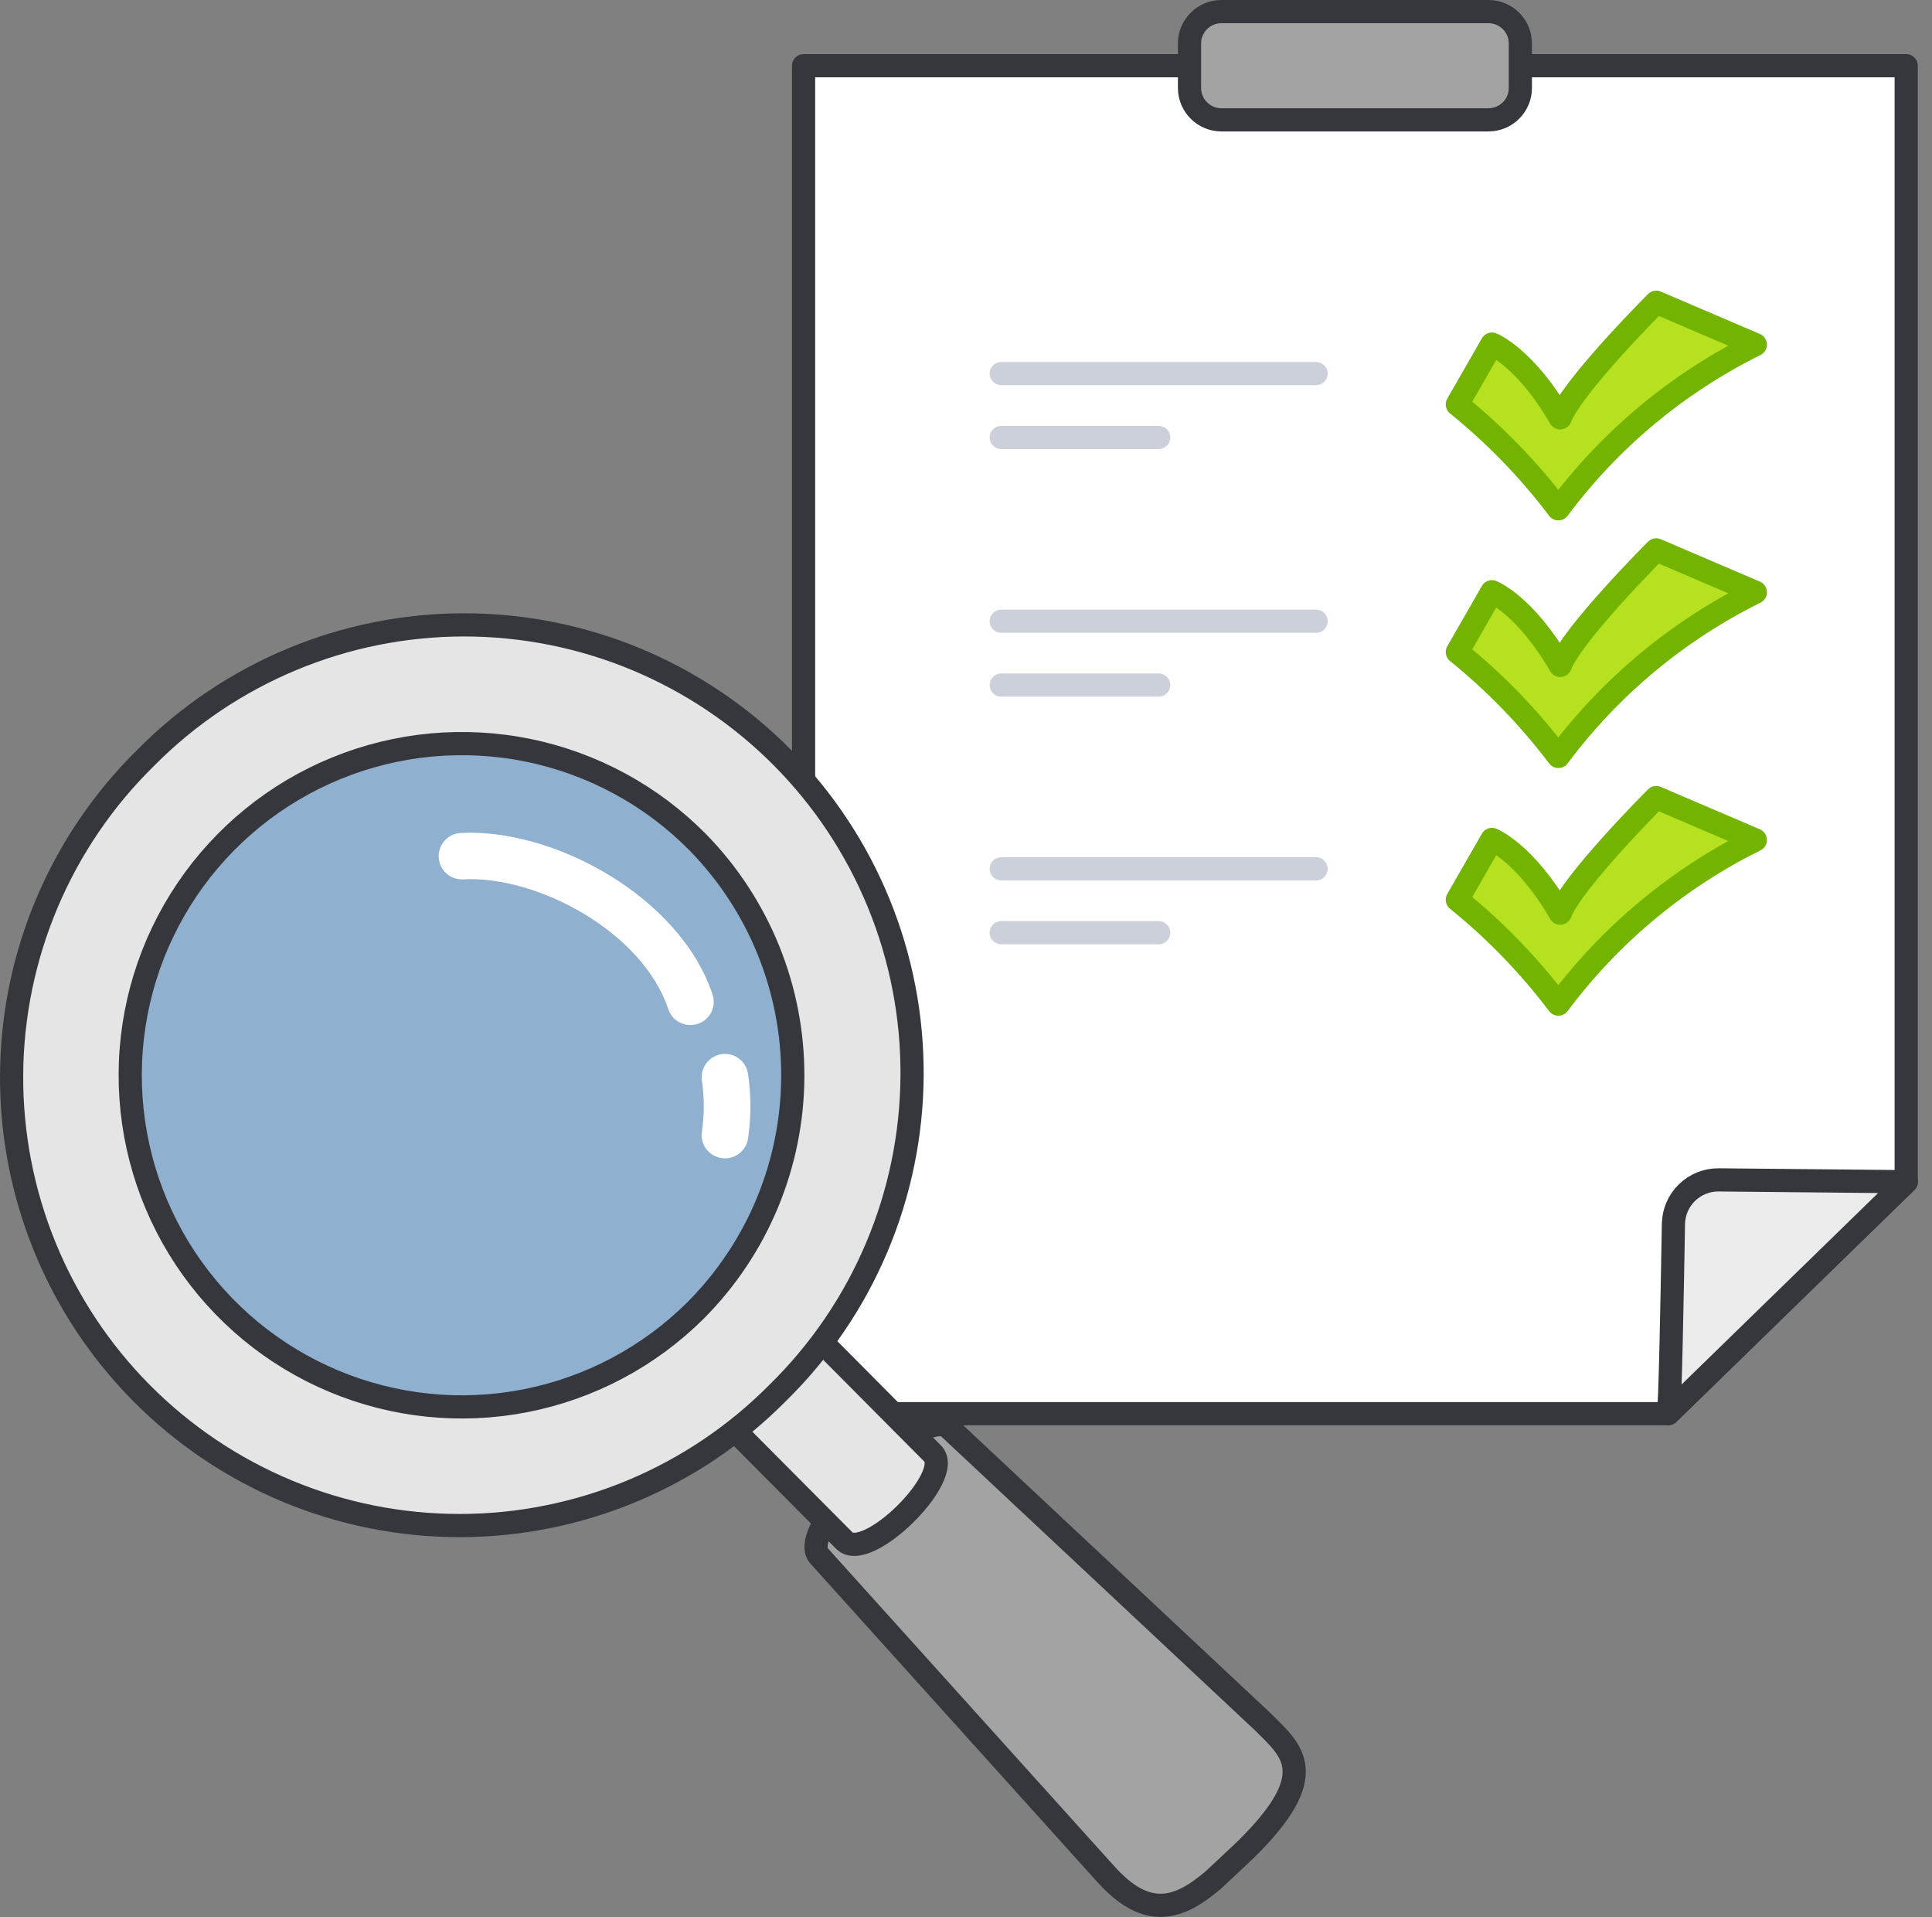 <svg width="125" height="124" viewBox="0 0 125 124" fill="none" xmlns="http://www.w3.org/2000/svg">
<rect x="0" y="0" width="125" height="124" fill="#808080" stroke="none"/>
<path d="M51.992 91.443H107.93L123.331 76.438V4.251H51.992V91.443Z" fill="white" stroke="#36373C" stroke-width="1.5" stroke-linejoin="round"/>
<path d="M107.938 91.439L107.949 91.428C108.056 91.152 108.198 83.471 108.271 79.16C108.287 78.395 108.604 77.668 109.154 77.136C109.703 76.604 110.441 76.311 111.205 76.32L123.34 76.438L107.938 91.439Z" fill="#EBEBEB" stroke="#36373C" stroke-width="1.5" stroke-linejoin="round"/>
<path d="M96.304 0.75H79.024C77.885 0.75 76.961 1.674 76.961 2.813V5.689C76.961 6.828 77.885 7.752 79.024 7.752H96.304C97.443 7.752 98.367 6.828 98.367 5.689V2.813C98.367 1.674 97.443 0.75 96.304 0.75Z" fill="#A3A3A3" stroke="#36373C" stroke-width="1.5" stroke-linejoin="round"/>
<path d="M94.289 26.16C96.735 28.136 98.93 30.403 100.826 32.911C104.179 28.418 108.545 24.78 113.569 22.293L107.158 19.551C107.158 19.551 101.784 24.912 100.946 27.028C98.661 23.094 96.529 22.258 96.529 22.258L94.289 26.16ZM94.289 42.177C96.735 44.153 98.93 46.42 100.826 48.929C104.179 44.436 108.545 40.798 113.569 38.311L107.158 35.568C107.158 35.568 101.784 40.93 100.946 43.045C98.661 39.112 96.529 38.276 96.529 38.276L94.289 42.177ZM94.289 58.2C96.735 60.176 98.93 62.443 100.826 64.951C104.179 60.458 108.545 56.82 113.569 54.333L107.158 51.591C107.158 51.591 101.784 56.952 100.946 59.067C98.661 55.134 96.529 54.298 96.529 54.298L94.289 58.2Z" fill="#B6E11F" stroke="#72B400" stroke-width="1.5" stroke-linejoin="round"/>
<path d="M64.781 24.166H85.151M64.781 28.296H74.966M64.781 40.184H85.151M64.781 44.313H74.966M64.781 56.201H85.151M64.781 60.331H74.966" stroke="#CCD0DB" stroke-width="1.5" stroke-linecap="round" stroke-linejoin="round"/>
<path d="M80.614 119.626L78.589 121.526L78.535 121.576C76.28 123.505 74.227 124.224 71.511 121.188L53.022 100.672C52.344 99.988 53.28 98.261 54.757 96.539C56.98 93.945 60.41 91.365 61.423 92.381L81.723 111.391C83.592 113.255 85.56 114.744 80.614 119.626Z" fill="#A3A3A3"/>
<path d="M80.614 119.626L78.589 121.526L78.535 121.576C76.28 123.505 74.227 124.224 71.511 121.188L53.022 100.672C52.344 99.988 53.28 98.261 54.757 96.539C56.98 93.945 60.41 91.365 61.423 92.381L81.723 111.391C83.592 113.255 85.56 114.744 80.614 119.626V119.626Z" stroke="#36373C" stroke-width="1.5" stroke-linejoin="round"/>
<path opacity="0.64" d="M29.881 92.361C42.53 92.361 52.785 82.147 52.785 69.548C52.785 56.949 42.53 46.735 29.881 46.735C17.231 46.735 6.977 56.949 6.977 69.548C6.977 82.147 17.231 92.361 29.881 92.361Z" fill="#98CBFC"/>
<path d="M60.34 94.019C61.792 95.48 56.08 101.119 54.628 99.655L46.969 91.955L52.685 86.318L60.34 94.019Z" fill="#E5E5E5" stroke="#36373C" stroke-width="1.5" stroke-linejoin="round"/>
<path d="M9.446 49C6.715 51.676 4.541 54.867 3.048 58.387C1.556 61.908 0.775 65.689 0.751 69.512C0.726 73.336 1.458 77.126 2.905 80.666C4.352 84.205 6.485 87.423 9.181 90.134C11.878 92.846 15.084 94.997 18.615 96.463C22.146 97.93 25.933 98.683 29.756 98.68C33.58 98.677 37.365 97.917 40.894 96.445C44.422 94.972 47.625 92.816 50.316 90.1C53.047 87.424 55.221 84.233 56.714 80.713C58.206 77.192 58.987 73.412 59.011 69.588C59.036 65.764 58.304 61.974 56.857 58.434C55.41 54.895 53.277 51.677 50.581 48.966C47.884 46.255 44.678 44.104 41.147 42.637C37.616 41.17 33.83 40.417 30.006 40.42C26.182 40.423 22.397 41.183 18.868 42.656C15.34 44.128 12.137 46.284 9.446 49ZM45.008 84.76C41.998 87.756 38.166 89.79 33.998 90.606C29.829 91.421 25.513 90.981 21.595 89.341C17.677 87.702 14.335 84.936 11.99 81.395C9.645 77.854 8.405 73.696 8.425 69.449C8.445 65.202 9.726 61.057 12.104 57.538C14.483 54.019 17.852 51.286 21.785 49.684C25.719 48.082 30.039 47.683 34.199 48.538C38.359 49.394 42.172 51.465 45.154 54.489C49.114 58.54 51.32 63.989 51.293 69.654C51.266 75.32 49.008 80.747 45.008 84.76Z" fill="#E5E5E5" stroke="#36373C" stroke-width="1.5" stroke-linejoin="round"/>
<path d="M44.669 66.305C44.352 66.305 44.044 66.206 43.787 66.022C43.53 65.837 43.338 65.576 43.238 65.276C41.557 60.23 34.701 56.623 29.969 56.881C29.772 56.892 29.574 56.864 29.388 56.799C29.202 56.734 29.031 56.632 28.884 56.501C28.736 56.369 28.617 56.21 28.531 56.032C28.446 55.855 28.396 55.662 28.385 55.465C28.374 55.268 28.402 55.07 28.467 54.884C28.533 54.698 28.634 54.527 28.765 54.38C28.897 54.233 29.056 54.113 29.234 54.027C29.412 53.942 29.605 53.892 29.802 53.881C35.752 53.556 43.976 57.954 46.102 64.33C46.164 64.518 46.189 64.716 46.175 64.913C46.16 65.11 46.108 65.302 46.019 65.479C45.93 65.655 45.807 65.813 45.657 65.942C45.507 66.071 45.334 66.169 45.146 66.23C44.992 66.28 44.831 66.306 44.669 66.305ZM46.906 74.927C46.819 74.927 46.731 74.92 46.646 74.904C46.451 74.871 46.264 74.8 46.097 74.695C45.93 74.59 45.785 74.453 45.671 74.291C45.557 74.13 45.476 73.948 45.432 73.755C45.389 73.562 45.384 73.363 45.418 73.168C45.572 72.092 45.572 70.999 45.418 69.922C45.353 69.528 45.448 69.124 45.681 68.799C45.914 68.474 46.267 68.256 46.662 68.191C47.056 68.127 47.46 68.221 47.785 68.455C48.109 68.688 48.328 69.041 48.393 69.435C48.604 70.843 48.604 72.274 48.393 73.682C48.331 74.032 48.148 74.348 47.876 74.576C47.604 74.804 47.26 74.928 46.906 74.927Z" fill="white"/>
</svg>
